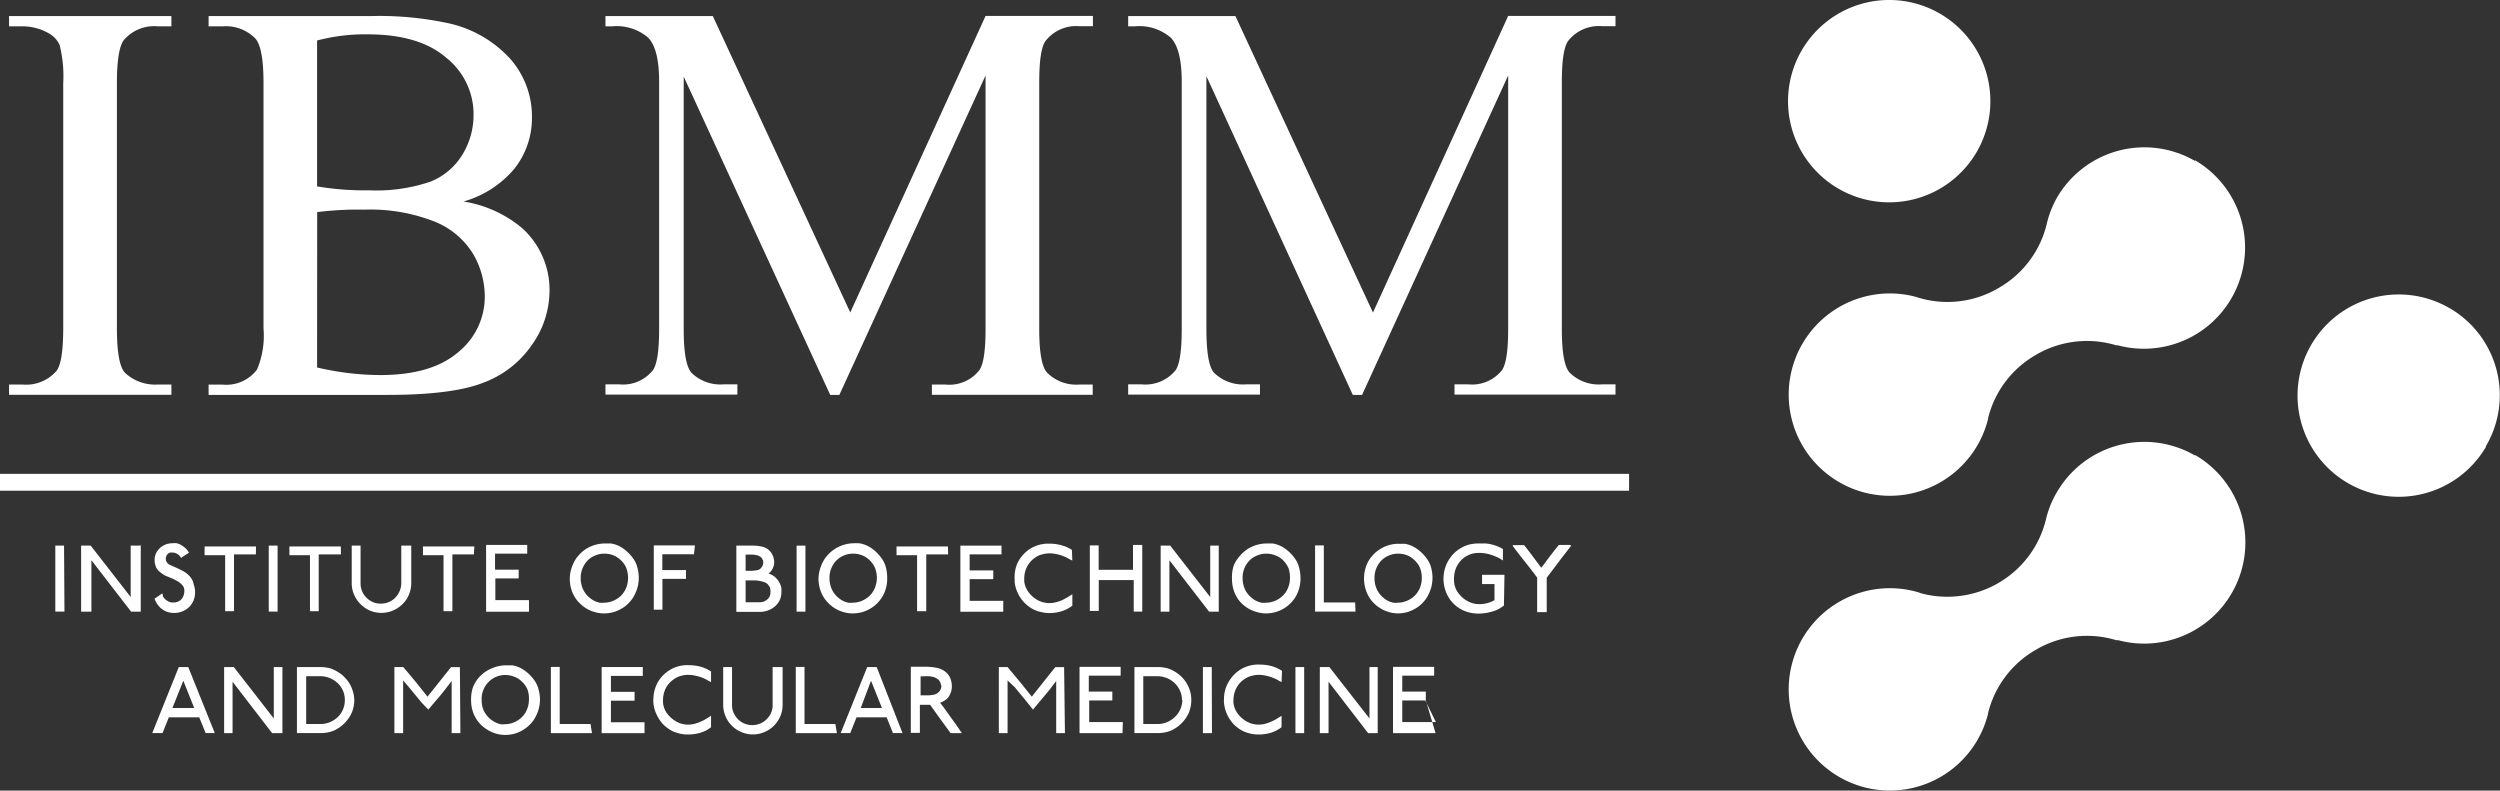 <svg id="Layer_1" data-name="Layer 1" xmlns="http://www.w3.org/2000/svg" viewBox="0 0 243.16 76.9"><rect x="0" y="0" width="243.16" height="76.9" fill="#333333" stroke="none"/><defs><style>.cls-1{fill:#fff;}</style></defs><g id="Layer_2" data-name="Layer 2"><g id="landing_page" data-name="landing page"><g id="logo_ibmm_black" data-name="logo ibmm black"><path class="cls-1" d="M6.27,59.49H5.38V53.07h.85Z"/><path class="cls-1" d="M13.69,53.07v6.42h-.94l-3.86-5v5h-1V53.07h.93l3.89,5v-5h.85S13.69,53,13.69,53.07Z"/><path class="cls-1" d="M18.84,56.84a2.21,2.21,0,0,1,0,1.52,2,2,0,0,1-.39.63,2.07,2.07,0,0,1-.72.48,2.16,2.16,0,0,1-1.58,0,2.08,2.08,0,0,1-.68-.49,2.35,2.35,0,0,1-.44-.75l.75-.51.06.12V58a1.28,1.28,0,0,0,.83.6h.22a1,1,0,0,0,.49-.12.86.86,0,0,0,.36-.32,1.31,1.31,0,0,0,.19-.69.77.77,0,0,0-.22-.58,1.61,1.61,0,0,0-.43-.35,6.54,6.54,0,0,0-.59-.3L16.1,56a3.09,3.09,0,0,1-.63-.44,1.14,1.14,0,0,1-.35-.56,1.61,1.61,0,0,1-.08-.48,1.5,1.5,0,0,1,.32-1,1.76,1.76,0,0,1,1.4-.68,1.62,1.62,0,0,1,.44,0,1.57,1.57,0,0,1,.46.2,2,2,0,0,1,.43.33,1.58,1.58,0,0,1,.29.39L18,54l-.39.26a1,1,0,0,0-.82-.52h-.21a.52.52,0,0,0-.3.18.65.65,0,0,0,.2,1l.55.25c.35.15.62.29.82.4a2.18,2.18,0,0,1,.54.42A1.54,1.54,0,0,1,18.84,56.84Z"/><path class="cls-1" d="M24.89,53.92H22.76v5.53H21.9V54h-2v-.85h5Z"/><path class="cls-1" d="M27,59.49h-.86V53.07H27Z"/><path class="cls-1" d="M33.16,53.92H31v5.53h-.85V54h-2v-.85h5Z"/><path class="cls-1" d="M40,53.05v3.68a2.83,2.83,0,0,1-.23,1.11,2.62,2.62,0,0,1-.62.92,2.91,2.91,0,0,1-3.17.63,3,3,0,0,1-1.54-1.55,2.83,2.83,0,0,1-.23-1.11V53.07h.86v3.66a2,2,0,0,0,.26,1,2.07,2.07,0,0,0,.72.72,1.85,1.85,0,0,0,1,.26,1.92,1.92,0,0,0,1.71-1,2,2,0,0,0,.27-1V53.07h1Z"/><path class="cls-1" d="M46.09,53.92H44v5.53h-.86V54h-2v-.85h5Z"/><path class="cls-1" d="M51.45,59.5H47.28V53h4v.85H48.15v1.56h2.3v.85H48.18v2.11h3.27Z"/><path class="cls-1" d="M61.73,57.84a2.87,2.87,0,0,1-.51.74,3,3,0,0,1-.7.58,3.56,3.56,0,0,1-.82.37,3.36,3.36,0,0,1-.89.13,3.06,3.06,0,0,1-1-.14,3.18,3.18,0,0,1-.88-.4,3.73,3.73,0,0,1-.73-.64,3.31,3.31,0,0,1-.51-.82,3.53,3.53,0,0,1-.27-1.4A3.64,3.64,0,0,1,55.68,55a3.05,3.05,0,0,1,.62-1,3.23,3.23,0,0,1,1.16-.85,3.5,3.5,0,0,1,1.39-.29h.57a2.78,2.78,0,0,1,1.18.48,4,4,0,0,1,1,1,2.44,2.44,0,0,1,.39.85,3.77,3.77,0,0,1,.14,1A3.53,3.53,0,0,1,61.73,57.84Zm-.8-2.56a1.81,1.81,0,0,0-.3-.52,2.35,2.35,0,0,0-1-.76,2.4,2.4,0,0,0-.84-.15,2.23,2.23,0,0,0-.92.19,2.1,2.1,0,0,0-.76.52,2.45,2.45,0,0,0-.63,1.69,2.69,2.69,0,0,0,.17.93,2.29,2.29,0,0,0,.67.93,2.12,2.12,0,0,0,1,.51,1.55,1.55,0,0,0,.43,0,2.31,2.31,0,0,0,.86-.17,2.56,2.56,0,0,0,.75-.47,2.5,2.5,0,0,0,.4-.51,2.24,2.24,0,0,0,.25-.62,2.82,2.82,0,0,0,.08-.65A2.92,2.92,0,0,0,60.93,55.28Z"/><path class="cls-1" d="M67.5,53.91H64.42v1.54h2.3v.85H64.43v3h-.84V53.05h4Z"/><path class="cls-1" d="M76,57.19a3.09,3.09,0,0,1,0,.43,1.75,1.75,0,0,1-.19.81,1.88,1.88,0,0,1-.55.64,2.25,2.25,0,0,1-1.46.44H71.62V53.07h1.54a3.83,3.83,0,0,1,1.12.14,1.44,1.44,0,0,1,.75.58,1.64,1.64,0,0,1,.27.91,1.26,1.26,0,0,1-.11.51,1.32,1.32,0,0,1-.44.58h0a1.56,1.56,0,0,1,.8.51A1.89,1.89,0,0,1,76,57.19Zm-1.81-2.7c-.1-.37-.49-.55-1.16-.55h-.51v1.58h.62a3.68,3.68,0,0,0,.58-.08.6.6,0,0,0,.34-.24.73.73,0,0,0,.17-.47,1.93,1.93,0,0,0,0-.24Zm.65,2.59a.8.8,0,0,0-.51-.46,3.32,3.32,0,0,0-.94-.17h-.87v2.13h1.39a1.1,1.1,0,0,0,.88-.45.92.92,0,0,0,.15-.51,1.67,1.67,0,0,0-.07-.54Z"/><path class="cls-1" d="M78.34,59.49h-.86V53.07h.86Z"/><path class="cls-1" d="M85.93,57.84a3.19,3.19,0,0,1-.52.74,3,3,0,0,1-.7.58,3.56,3.56,0,0,1-.82.37,3.36,3.36,0,0,1-.89.13,3.06,3.06,0,0,1-1-.14,3.12,3.12,0,0,1-.87-.4,3.43,3.43,0,0,1-.73-.64,3.31,3.31,0,0,1-.51-.82,3.54,3.54,0,0,1-.28-1.4A3.65,3.65,0,0,1,79.88,55a3.2,3.2,0,0,1,.61-1A3.5,3.5,0,0,1,83,52.84a5.42,5.42,0,0,1,.57,0,2.82,2.82,0,0,1,1.19.48,4,4,0,0,1,1,1,2.46,2.46,0,0,1,.4.85,3.76,3.76,0,0,1,.13,1A3.45,3.45,0,0,1,85.93,57.84Zm-.81-2.56a1.68,1.68,0,0,0-.3-.52,2,2,0,0,0-.46-.46,1.91,1.91,0,0,0-.54-.3,2.4,2.4,0,0,0-.84-.15,2.23,2.23,0,0,0-.92.19,2.07,2.07,0,0,0-.75.52,2.4,2.4,0,0,0-.63,1.69,2.69,2.69,0,0,0,.17.93,2.27,2.27,0,0,0,.66.93,2.12,2.12,0,0,0,1,.51,1.55,1.55,0,0,0,.43,0,2.27,2.27,0,0,0,.86-.17,2.56,2.56,0,0,0,.75-.47,2.2,2.2,0,0,0,.4-.51,2,2,0,0,0,.25-.62,2.37,2.37,0,0,0,.09-.65A2.63,2.63,0,0,0,85.12,55.28Z"/><path class="cls-1" d="M92.22,53.92H90.09v5.53H89.2V54h-2v-.85h5Z"/><path class="cls-1" d="M97.58,59.5H93.41V53.07h4v.85h-3.1v1.56h2.3v.85h-2.3v2.11h3.27Z"/><path class="cls-1" d="M104.3,54.52h0l-.23-.1a3.41,3.41,0,0,0-.6-.31,3.94,3.94,0,0,0-.69-.21,3.27,3.27,0,0,0-.7-.08,2.83,2.83,0,0,0-.71.1,1.79,1.79,0,0,0-.63.28,2.36,2.36,0,0,0-.83.89,2.62,2.62,0,0,0-.29,1.2v.24a2.18,2.18,0,0,0,.53,1.2,2.58,2.58,0,0,0,1.11.79,2.45,2.45,0,0,0,.8.14,2.59,2.59,0,0,0,.78-.12,3.23,3.23,0,0,0,.72-.3c.23-.12.48-.27.74-.44v1.11a3.43,3.43,0,0,1-1,.53,4.25,4.25,0,0,1-1.22.19,3.46,3.46,0,0,1-.78-.09,3.12,3.12,0,0,1-.73-.24,3.44,3.44,0,0,1-1.88-2.68v-.31A3.35,3.35,0,0,1,99,54.69a3.49,3.49,0,0,1,1.1-1.25,3.3,3.3,0,0,1,2-.56,4.16,4.16,0,0,1,1.16.16,3.34,3.34,0,0,1,1,.45l0,.08Z"/><path class="cls-1" d="M111.12,59.49h-.85V56.42h-3.4v3H106V53.05h.86v2.37h3.34V53h.9v6.49Z"/><path class="cls-1" d="M118.54,53.07v6.42h-.94l-3.86-5v5h-.85V53.07h.93l3.89,5v-5h.85S118.54,53,118.54,53.07Z"/><path class="cls-1" d="M126.13,57.84a3.35,3.35,0,0,1-2.92,1.82,3.06,3.06,0,0,1-1-.14,3.35,3.35,0,0,1-1.6-1,3.31,3.31,0,0,1-.51-.82,3.53,3.53,0,0,1-.27-1.4A3.65,3.65,0,0,1,120,55a3.3,3.3,0,0,1,.66-1,3.23,3.23,0,0,1,1.16-.85,3.5,3.5,0,0,1,1.39-.29h.57a2.78,2.78,0,0,1,1.18.48,4,4,0,0,1,1,1,2.44,2.44,0,0,1,.39.85,3.77,3.77,0,0,1,.14,1A3.53,3.53,0,0,1,126.13,57.84Zm-.8-2.56a2.43,2.43,0,0,0-.3-.52,2.5,2.5,0,0,0-.46-.46A2.07,2.07,0,0,0,124,54a2.39,2.39,0,0,0-.83-.15,2.23,2.23,0,0,0-.92.19,2.1,2.1,0,0,0-.76.52,2.4,2.4,0,0,0-.63,1.69,2.69,2.69,0,0,0,.17.93,2.29,2.29,0,0,0,.67.93,2.12,2.12,0,0,0,1,.51,1.55,1.55,0,0,0,.43,0,2.31,2.31,0,0,0,.86-.17,2.51,2.51,0,0,0,.74-.47,2.24,2.24,0,0,0,.41-.51,2.78,2.78,0,0,0,.25-.62,2.82,2.82,0,0,0,.08-.65A2.89,2.89,0,0,0,125.33,55.28Z"/><path class="cls-1" d="M131.84,59.49h-3.93V53.05h.85V58.6h3.05Z"/><path class="cls-1" d="M138.93,57.84a2.87,2.87,0,0,1-.51.74,3,3,0,0,1-.7.58,3.56,3.56,0,0,1-.82.37,3.36,3.36,0,0,1-.89.13,3.08,3.08,0,0,1-.95-.14,3.12,3.12,0,0,1-.87-.4,3.48,3.48,0,0,1-.74-.64,3.28,3.28,0,0,1-.5-.82,3.62,3.62,0,0,1-.06-2.63,3,3,0,0,1,.61-1,3.37,3.37,0,0,1,2.55-1.14h.57a2.78,2.78,0,0,1,1.18.48,4,4,0,0,1,1,1,2.46,2.46,0,0,1,.4.85,3.76,3.76,0,0,1,.13,1A3.53,3.53,0,0,1,138.93,57.84Zm-.8-2.56a1.68,1.68,0,0,0-.3-.52,2.5,2.5,0,0,0-.46-.46,1.91,1.91,0,0,0-.54-.3,2.4,2.4,0,0,0-.84-.15,2.23,2.23,0,0,0-.92.19,2.07,2.07,0,0,0-.75.52,2.4,2.4,0,0,0-.63,1.69,2.47,2.47,0,0,0,.17.93,2.27,2.27,0,0,0,.66.93,2.12,2.12,0,0,0,1,.51,1.55,1.55,0,0,0,.43,0,2.27,2.27,0,0,0,.86-.17,2.56,2.56,0,0,0,.75-.47,2.2,2.2,0,0,0,.4-.51,2,2,0,0,0,.25-.62,2.36,2.36,0,0,0,.08-.65,2.62,2.62,0,0,0-.16-.92Z"/><path class="cls-1" d="M146.28,58.89a3.08,3.08,0,0,1-1.28.63,4.72,4.72,0,0,1-1.18.16,3.76,3.76,0,0,1-1-.13,3.25,3.25,0,0,1-.93-.42,3.32,3.32,0,0,1-.76-.69,3.49,3.49,0,0,1-.73-2.14,3.77,3.77,0,0,1,.14-1,3.3,3.3,0,0,1,.48-1,3.2,3.2,0,0,1,.79-.81,3.35,3.35,0,0,1,1-.5,3.79,3.79,0,0,1,1.11-.13h.6a4.06,4.06,0,0,1,1.66.54v1.12a3.48,3.48,0,0,0-.68-.38,5.79,5.79,0,0,0-.8-.27,3.75,3.75,0,0,0-.82-.09,2.35,2.35,0,0,0-2,1,2.41,2.41,0,0,0-.35.72,3.15,3.15,0,0,0-.08,1.26,2,2,0,0,0,.21.63,2.43,2.43,0,0,0,.43.58,2.46,2.46,0,0,0,.57.45,2.42,2.42,0,0,0,.64.27,2.48,2.48,0,0,0,.61.07,2.84,2.84,0,0,0,1.45-.39V56.81h-1.21v-.9h2.18Z"/><path class="cls-1" d="M152.81,53.09l-.94,1.21-.75,1-.68.89v3.35h-.93V56.18c-.26-.35-.53-.71-.83-1.09l-.79-1-.77-1,.06-.07h1.06c.29.36.54.69.77,1l.9,1.2h0l.38-.49c.08-.12.21-.29.39-.53l.42-.55.47-.59a.16.16,0,0,1,.13-.06h1S152.81,53.05,152.81,53.09Z"/><path class="cls-1" d="M20.89,71.3H20l-.62-1.53H16.42l-.61,1.53h-1l2.58-6.42h.92Zm-2-2.44-1.06-2.65-1.06,2.65Z"/><path class="cls-1" d="M27.47,64.88v6.43h-1l-3.85-5v5H21.8V64.88h.94l3.89,5v-5h.84Z"/><path class="cls-1" d="M34.46,68.08a3.24,3.24,0,0,1-.26,1.27,3.51,3.51,0,0,1-1.7,1.7,3.23,3.23,0,0,1-1.27.25H28.88V64.88h2.27a3.79,3.79,0,0,1,.67.06,2.16,2.16,0,0,1,.55.16,3.84,3.84,0,0,1,.53.28,3.23,3.23,0,0,1,.81.71,2.85,2.85,0,0,1,.54.94A3.17,3.17,0,0,1,34.46,68.08Zm-.92,0a2.3,2.3,0,0,0-.18-.9,2.42,2.42,0,0,0-.52-.74,2.72,2.72,0,0,0-.77-.49,2.39,2.39,0,0,0-.92-.18H29.78v4.65h1.43a2.3,2.3,0,0,0,.9-.19,2.57,2.57,0,0,0,.76-.5,2.28,2.28,0,0,0,.67-1.65Z"/><path class="cls-1" d="M44.78,71.31h-.85V66.24l-.73.94c-.24.31-.52.65-.83,1s-.55.66-.71.84h0L41,68.33c-.2-.23-.4-.48-.6-.73l-.6-.73-.59-.69v5.13h-.85V64.88h.86q.54.62,1.26,1.5l1.1,1.38.4-.5.63-.79.62-.78.64-.8h.86Z"/><path class="cls-1" d="M52.12,69.66a2.87,2.87,0,0,1-.51.74,3.28,3.28,0,0,1-.71.58,3.49,3.49,0,0,1-.81.37,3.36,3.36,0,0,1-.89.13,3.06,3.06,0,0,1-1-.14,3.46,3.46,0,0,1-.87-.41,3.13,3.13,0,0,1-.73-.63,3.31,3.31,0,0,1-.51-.82,3.53,3.53,0,0,1-.27-1.4A3.76,3.76,0,0,1,46,66.84,3.32,3.32,0,0,1,47.85,65a3.5,3.5,0,0,1,1.39-.29h.57a2.78,2.78,0,0,1,1.18.48,4,4,0,0,1,1,1,2.68,2.68,0,0,1,.39.86,3.77,3.77,0,0,1,.14,1A3.49,3.49,0,0,1,52.12,69.66Zm-.8-2.56a2.07,2.07,0,0,0-.3-.52,2.5,2.5,0,0,0-.46-.46,1.83,1.83,0,0,0-.55-.3,2.29,2.29,0,0,0-3,1.3,2.19,2.19,0,0,0-.16.95A2.65,2.65,0,0,0,47,69a2.46,2.46,0,0,0,1.68,1.44,1.55,1.55,0,0,0,.43,0,2.31,2.31,0,0,0,.86-.17,2.51,2.51,0,0,0,.74-.47,2.24,2.24,0,0,0,.41-.51,2.78,2.78,0,0,0,.25-.62,2.82,2.82,0,0,0,.08-.65A2.88,2.88,0,0,0,51.32,67.1Z"/><path class="cls-1" d="M57.58,71.31h-4V64.87h.86v5.55h3Z"/><path class="cls-1" d="M62.69,71.31H58.52V64.88h4v.86h-3.1v1.55h2.3v.86h-2.3v2.1h3.27Z"/><path class="cls-1" d="M69.16,66.34h0l-.23-.11a3.27,3.27,0,0,0-.59-.3,4.33,4.33,0,0,0-.7-.21,3.25,3.25,0,0,0-.69-.08,2.5,2.5,0,0,0-.72.1,1.83,1.83,0,0,0-.62.28,2.47,2.47,0,0,0-.84.89,2.61,2.61,0,0,0-.28,1.2,1,1,0,0,0,0,.24,2.07,2.07,0,0,0,.52,1.2,2.83,2.83,0,0,0,1.11.79,2.46,2.46,0,0,0,.81.14,2.53,2.53,0,0,0,.77-.12,4.66,4.66,0,0,0,.73-.3c.23-.12.47-.27.73-.44v1.11a3,3,0,0,1-1,.53,4.26,4.26,0,0,1-1.23.18,3.44,3.44,0,0,1-.78-.08,4.46,4.46,0,0,1-.73-.24,3.65,3.65,0,0,1-.93-.68,3.52,3.52,0,0,1-.65-1,3.15,3.15,0,0,1-.29-1.09,1.61,1.61,0,0,1,0-.31,3.51,3.51,0,0,1,.38-1.59A3.4,3.4,0,0,1,65,65.26a3.24,3.24,0,0,1,2-.56,4.56,4.56,0,0,1,1.16.15,3.64,3.64,0,0,1,1,.46l0,.08Z"/><path class="cls-1" d="M76.12,64.87v3.67a2.87,2.87,0,0,1-.22,1.12,3,3,0,0,1-.62.92,2.89,2.89,0,0,1-4.94-2V64.88h.86v3.66a1.85,1.85,0,0,0,.26,1,2,2,0,0,0,.71.72,2,2,0,0,0,2,0,2.07,2.07,0,0,0,.72-.72,1.85,1.85,0,0,0,.26-1V64.88h1Z"/><path class="cls-1" d="M81.4,71.31h-4V64.87h.85v5.55h3Z"/><path class="cls-1" d="M87.78,71.3h-.93l-.61-1.53H83.31L82.7,71.3h-.93l2.58-6.42h.92Zm-2-2.44-1.06-2.65-1,2.65Z"/><path class="cls-1" d="M93.56,71.31H92.47s-.7-.92-2-2.76h-1v2.73h-.88V64.85H89.8a6.21,6.21,0,0,1,1.22.09,2,2,0,0,1,.91.38,1.62,1.62,0,0,1,.58.89,2,2,0,0,1,.07.54,1.9,1.9,0,0,1-.09.58,1.75,1.75,0,0,1-.28.52,1.22,1.22,0,0,1-.32.28,2.35,2.35,0,0,1-.45.22h0l.43.57.59.83c.21.28.4.55.57.79ZM91.5,66.53a.77.77,0,0,0-.24-.43,1.23,1.23,0,0,0-.4-.23,1.86,1.86,0,0,0-.47-.09,5.81,5.81,0,0,0-.59,0h-.26v1.85h.68a2.73,2.73,0,0,0,.64-.07.88.88,0,0,0,.46-.26.85.85,0,0,0,.24-.61Z"/><path class="cls-1" d="M103.58,71.31h-.85V66.24l-.72.94-.84,1c-.31.38-.54.66-.7.84h0l-.57-.72-.6-.73-.6-.73-.7-.66v5.13h-.85V64.88H98c.35.41.77.91,1.25,1.5l1.11,1.38.39-.5.63-.79c.22-.27.43-.53.62-.78l.64-.8h.86Z"/><path class="cls-1" d="M109.18,71.31H105V64.86h4v.86h-3.1v1.55h2.29v.86h-2.25v2.1h3.27Z"/><path class="cls-1" d="M115.87,68.08a3.23,3.23,0,0,1-.25,1.27,3.51,3.51,0,0,1-1.7,1.7,3.32,3.32,0,0,1-1.28.25h-2.3V64.88h2.27a3.68,3.68,0,0,1,.66.06,2.23,2.23,0,0,1,.56.16,3.84,3.84,0,0,1,.53.28A3.29,3.29,0,0,1,115.68,67,3.07,3.07,0,0,1,115.87,68.08Zm-.91,0a2.14,2.14,0,0,0-.19-.9,2.26,2.26,0,0,0-.52-.74,2.46,2.46,0,0,0-1.68-.67H111.2v4.65h1.43a2.3,2.3,0,0,0,.9-.19,2.52,2.52,0,0,0,.75-.5A2.32,2.32,0,0,0,115,68.08Z"/><path class="cls-1" d="M117.88,71.31H117V64.88h.86Z"/><path class="cls-1" d="M124.65,66.34h0l-.23-.11a3.36,3.36,0,0,0-.6-.3,3.94,3.94,0,0,0-.69-.21,3.25,3.25,0,0,0-.69-.08,2.5,2.5,0,0,0-.72.1,2.09,2.09,0,0,0-.63.28,2.36,2.36,0,0,0-.83.89,2.62,2.62,0,0,0-.29,1.2v.24a2.18,2.18,0,0,0,.53,1.2,2.73,2.73,0,0,0,1.11.79,2.46,2.46,0,0,0,.81.14,2.53,2.53,0,0,0,.77-.12,4.66,4.66,0,0,0,.73-.3c.22-.12.47-.27.73-.44v1.11a3.43,3.43,0,0,1-1,.53,4.24,4.24,0,0,1-1.22.18,3.44,3.44,0,0,1-.78-.08,4.46,4.46,0,0,1-.73-.24,3.65,3.65,0,0,1-.93-.68,3.52,3.52,0,0,1-.94-2.09,1.61,1.61,0,0,1,0-.31,3.27,3.27,0,0,1,.38-1.59,3.49,3.49,0,0,1,1.1-1.25,3.3,3.3,0,0,1,2-.56,4.56,4.56,0,0,1,1.16.15,3.77,3.77,0,0,1,1,.46v.08Z"/><path class="cls-1" d="M126.85,71.31H126V64.88h.85Z"/><path class="cls-1" d="M134,64.88v6.43h-.93l-3.85-5v5h-.85V64.88h.93l3.9,5v-5h.8Z"/><path class="cls-1" d="M139.63,71.31h-4.14V64.86h4v.86h-3.1v1.55h2.29v.86m-.05,0h-2.24v2.1h3.27Z"/><path class="cls-1" d="M238.3,30a9.84,9.84,0,1,0,3.49,13.47l0-.07A9.79,9.79,0,0,0,238.31,30Z"/><path class="cls-1" d="M213.49,44.3a9.84,9.84,0,0,0-13.44,3.59A9.52,9.52,0,0,0,199,50.5h0a9.79,9.79,0,0,1-4.59,6.18h0l-.15.09a9.9,9.9,0,0,1-7.36.95c-.22-.08-.45-.15-.68-.21h0a9.84,9.84,0,1,0,7.14,11.94l0-.06h0A9.79,9.79,0,0,1,198,63.21h0l.15-.09a9.82,9.82,0,0,1,7.7-.85l.18,0h0a9.84,9.84,0,0,0,7.5-18Z"/><path class="cls-1" d="M213.49,15.65a9.83,9.83,0,0,0-13.43,3.59h0a9.66,9.66,0,0,0-1,2.6h0A9.79,9.79,0,0,1,194.41,28h0l-.15.09a9.8,9.8,0,0,1-7.36.95l-.68-.2h0a9.84,9.84,0,1,0,7.14,11.94l0-.07h0A9.79,9.79,0,0,1,198,34.53h0l.15-.09a9.82,9.82,0,0,1,7.7-.85H206a9.84,9.84,0,0,0,7.5-18Z"/><path class="cls-1" d="M178.83,18.36a9.84,9.84,0,1,0-3.6-13.44h0A9.84,9.84,0,0,0,178.83,18.36Z"/><path class="cls-1" d="M16.67,37.4v1H.88v-1h1.3A3.91,3.91,0,0,0,5.5,36.07c.44-.58.65-2,.65-4.18V8.07A12.41,12.41,0,0,0,5.8,4.38,2.47,2.47,0,0,0,4.69,3.21a5.13,5.13,0,0,0-2.51-.65H.88v-1H16.67v1H15.34a3.88,3.88,0,0,0-3.29,1.33c-.45.58-.68,2-.68,4.18V31.89c0,2.41.27,3.87.82,4.4a4.29,4.29,0,0,0,3.15,1.11Z"/><path class="cls-1" d="M45.08,19.6a11.7,11.7,0,0,1,5.73,2.61,8.11,8.11,0,0,1,2.64,6.09,9.12,9.12,0,0,1-1.74,5.28,9.91,9.91,0,0,1-4.77,3.67q-3,1.16-9.25,1.16H20.29v-1h1.39A3.73,3.73,0,0,0,25,35.94a8.45,8.45,0,0,0,.63-4V8.07c0-2.28-.26-3.72-.79-4.32a4,4,0,0,0-3.15-1.19h-1.4v-1H36.22a31.78,31.78,0,0,1,7.15.65,11.46,11.46,0,0,1,6.22,3.47,8.48,8.48,0,0,1,2.15,5.72,7.94,7.94,0,0,1-1.7,5A10,10,0,0,1,45.08,19.6ZM30.84,18.13a27.58,27.58,0,0,0,5.05.38,16.29,16.29,0,0,0,6-.85A6.41,6.41,0,0,0,45,15a7.38,7.38,0,0,0,1.06-3.86,7,7,0,0,0-2.64-5.51c-1.76-1.53-4.33-2.3-7.72-2.29a18.13,18.13,0,0,0-4.86.6Zm0,17.61a27,27,0,0,0,6.14.74q5,0,7.58-2.22a6.92,6.92,0,0,0,2.59-5.47A8.2,8.2,0,0,0,46,24.67a7.78,7.78,0,0,0-3.79-3.14,17.06,17.06,0,0,0-6.74-1.14,32.44,32.44,0,0,0-4.62.24Z"/><path class="cls-1" d="M80.75,38.41,66.5,7.45V32c0,2.27.25,3.68.74,4.24a4,4,0,0,0,3.18,1.14h1.3v1H58.89v-1H60.2A3.71,3.71,0,0,0,63.51,36c.4-.58.6-1.9.6-4V7.94c0-2.1-.35-3.53-1.06-4.27a4.7,4.7,0,0,0-3.5-1.11h-.66v-1H69.33L82.7,30.39,95.86,1.55H106.3v1H105A3.78,3.78,0,0,0,101.68,4c-.4.58-.6,1.9-.6,4V32c0,2.27.25,3.68.76,4.24A4,4,0,0,0,105,37.4h1.28v1H90.64v-1h1.3A3.71,3.71,0,0,0,95.26,36c.4-.58.6-1.9.6-4V7.34L81.64,38.41Z"/><path class="cls-1" d="M131.58,38.41l-14.24-31V32c0,2.27.24,3.68.73,4.24a4,4,0,0,0,3.18,1.14h1.3v1H109.73v-1H111A3.78,3.78,0,0,0,114.35,36c.39-.58.59-1.9.59-4V7.94c0-2.1-.35-3.53-1.06-4.27a4.7,4.7,0,0,0-3.5-1.11h-.65v-1h10.43L133.54,30.4,146.69,1.55h10.44v1h-1.28A3.78,3.78,0,0,0,152.51,4c-.4.58-.6,1.9-.6,4V32c0,2.27.25,3.68.76,4.24a4,4,0,0,0,3.18,1.14h1.28v1H141.47v-1h1.31A3.7,3.7,0,0,0,146.09,36c.4-.58.6-1.9.6-4V7.34L132.48,38.41Z"/><rect class="cls-1" y="46.09" width="158.45" height="1.64"/></g></g></g></svg>